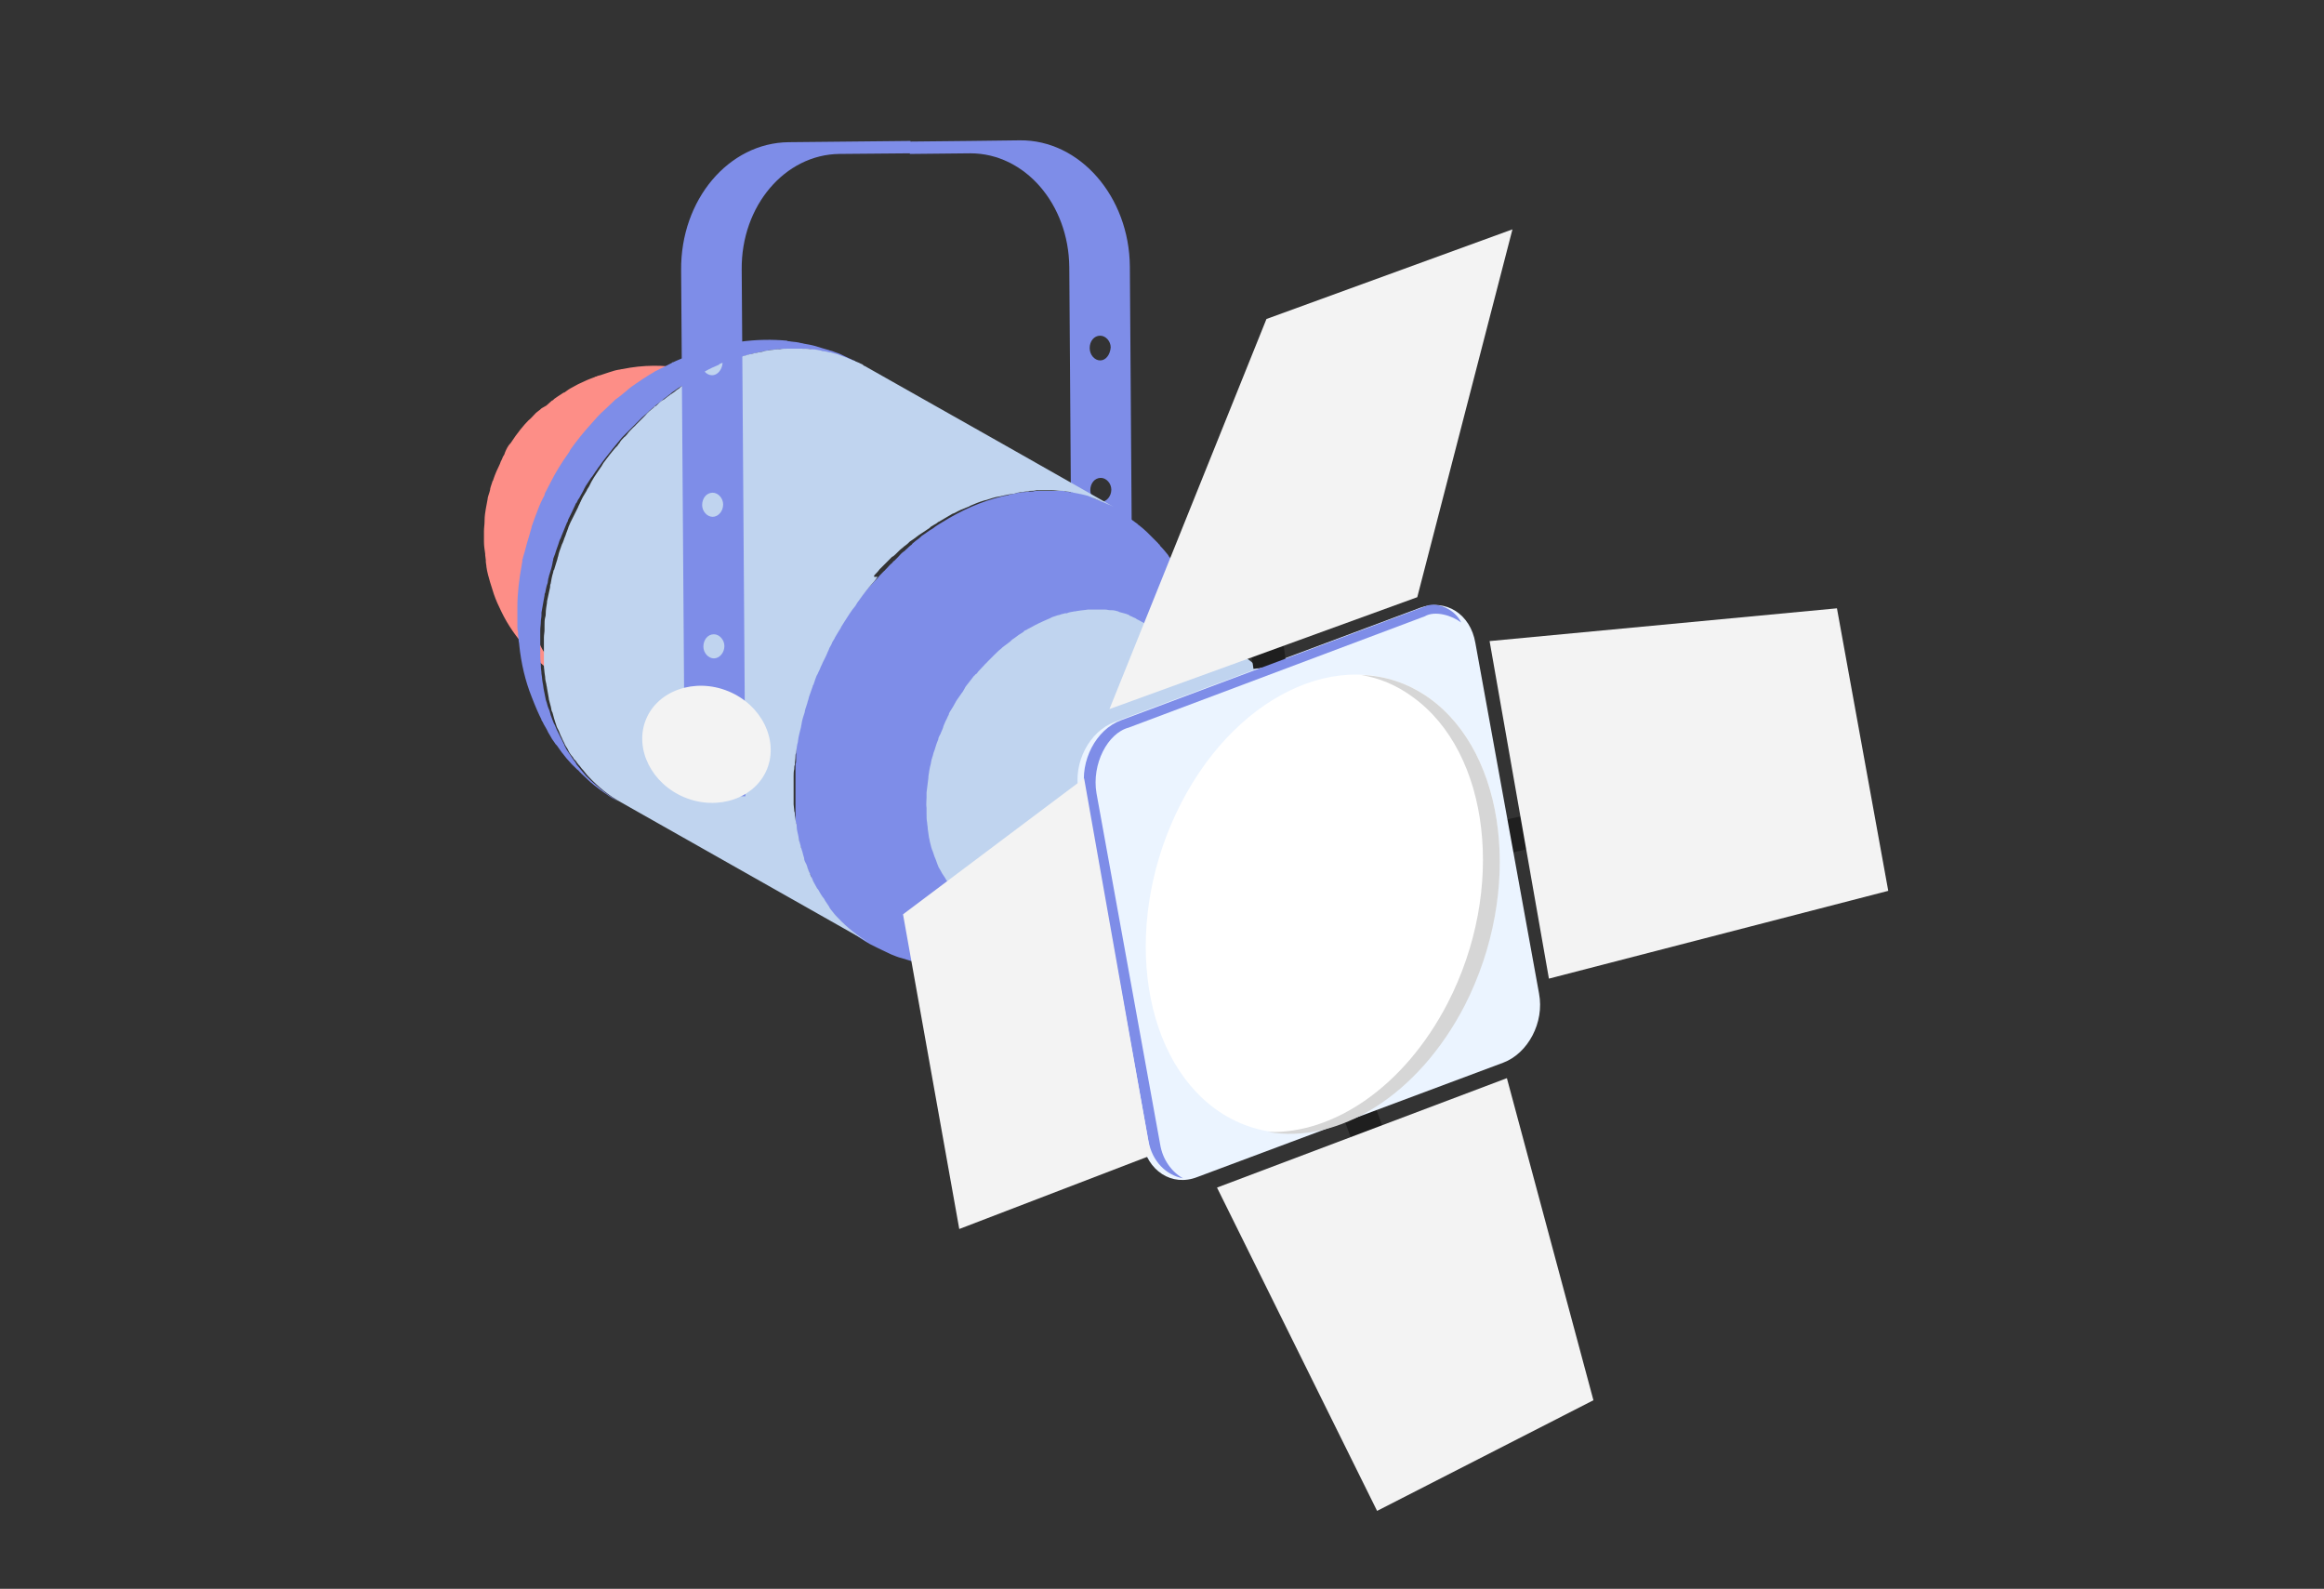 <?xml version="1.0" encoding="utf-8"?>
<!-- Generator: Adobe Illustrator 26.0.1, SVG Export Plug-In . SVG Version: 6.00 Build 0)  -->
<svg version="1.1" id="Layer_1" xmlns="http://www.w3.org/2000/svg" xmlns:xlink="http://www.w3.org/1999/xlink" x="0px" y="0px"
	 viewBox="0 0 376 257" style="enable-background:new 0 0 376 257;" xml:space="preserve">
<rect x="0" y="0" width="376" height="257" fill="#333333" stroke="none"/>
<style type="text/css">
	.st0{fill:#1F1F1F;}
	.st1{fill:#FD8E87;}
	.st2{fill:#7E8DE8;}
	.st3{fill:#C0D4EF;}
	.st4{fill:#EBF4FF;}
	.st5{fill:#FFFFFF;}
	.st6{fill:#D6D6D6;}
	.st7{fill:#F3F3F3;}
</style>
<g>
	<polygon class="st0" points="225.1,186 220,187.9 217.1,180.1 222.2,178.2 	"/>
	<polygon class="st0" points="243,138.3 241.8,133 249.8,131.2 251.1,136.4 	"/>
	<path class="st1" d="M97,69.4c0,0,0.1-0.1,0.1-0.1c0.5-0.4,0.9-0.9,1.4-1.3c0.4-0.3,0.8-0.6,1.2-0.9c0.2-0.2,0.4-0.3,0.6-0.5
		c0.5-0.4,1.1-0.7,1.6-1.1c0.1-0.1,0.2-0.1,0.3-0.2c0.1-0.1,0.3-0.1,0.4-0.2c0.4-0.3,0.9-0.5,1.3-0.8c0.2-0.1,0.4-0.2,0.6-0.3
		c0.4-0.2,0.7-0.4,1.1-0.5c0.2-0.1,0.5-0.2,0.7-0.3c0.3-0.1,0.7-0.2,1-0.4c0.3-0.1,0.5-0.2,0.8-0.2c0.4-0.1,0.7-0.2,1.1-0.3
		c0.1,0,0.2-0.1,0.3-0.1c0.5-0.1,1-0.2,1.5-0.3c0.1,0,0.2,0,0.3,0c0.5-0.1,1.1-0.1,1.6-0.1c0.1,0,0.1,0,0.2,0c0.5,0,0.9,0,1.4,0
		c0.2,0,0.3,0,0.5,0c0.4,0,0.9,0.1,1.3,0.1c0.1,0,0.1,0,0.2,0c0.5,0.1,1,0.2,1.5,0.3c0.1,0,0.2,0.1,0.3,0.1c0.4,0.1,0.9,0.3,1.3,0.5
		c0.3,0.1,0.6,0.3,0.9,0.4c0.3,0.1,0.5,0.2,0.7,0.4l0,0l0,0l0,0c-0.6-0.4-1.2-0.7-1.8-1c-0.1,0-0.1-0.1-0.2-0.1c0,0,0,0,0,0l0,0
		c0,0-0.1,0-0.1,0l-0.9-0.5l-2-0.9c-0.4-0.2-1-0.4-1.4-0.5c-0.2-0.1-0.3-0.1-0.5-0.2l0,0l0,0c-0.5-0.2-1-0.3-1.5-0.4
		c-0.2,0-0.4-0.1-0.6-0.1c-0.5-0.1-1-0.2-1.4-0.3l0,0l0,0c-3.4-0.6-6.7-0.6-10.1,0.1l0,0l0,0c-0.2,0-0.4,0.1-0.6,0.1
		c-0.6,0.1-1.2,0.3-1.8,0.5l0,0l0,0c-0.3,0.1-0.6,0.2-0.9,0.3c0,0,0,0,0,0c0,0,0,0,0,0c-0.2,0.1-0.4,0.1-0.7,0.2
		c-0.1,0-0.1,0.1-0.2,0.1c0,0-0.1,0-0.1,0c-0.1,0-0.1,0.1-0.2,0.1c-0.5,0.2-1.1,0.4-1.7,0.7l0,0l0,0c-0.7,0.3-1.3,0.6-1.8,0.9
		c-0.6,0.3-1,0.6-1.4,0.9c0,0-0.1,0-0.1,0l0,0c-0.8,0.5-1.2,0.8-1.5,1c0,0,0,0-0.1,0.1c-0.1,0.1-0.2,0.2-0.3,0.2
		c-0.3,0.3-0.6,0.5-0.9,0.8L87.7,66c-0.2,0.1-0.3,0.3-0.5,0.4l-0.5,0.4c-0.4,0.4-0.8,0.9-1.2,1.2c-0.7,0.7-1.8,2-2.9,3.7l-0.1,0.1
		c-0.3,0.3-0.6,0.9-0.8,1.4l-0.1,0.3c-0.2,0.3-0.3,0.5-0.4,0.8L81,74.7c0,0.1-0.1,0.2-0.1,0.3c-0.4,0.8-0.8,1.7-1.1,2.6l0,0
		c0,0.1,0,0.1-0.1,0.2c-0.1,0.4-0.3,0.8-0.4,1.3c0,0,0,0,0,0.1l0,0c-0.1,0.5-0.3,0.9-0.4,1.4l0,0.1l0,0c0,0,0,0,0,0c0,0,0,0,0,0
		c-0.1,0.5-0.2,1.1-0.3,1.6c-0.1,0.5-0.2,1.3-0.2,1.9c0,0,0,0.1,0,0.1c0,0.5-0.1,1.1-0.1,1.6l0,0.5c0,0.1,0,0.2,0,0.3l0,0.9
		c0,0.7,0.1,1.3,0.2,2c0,0.1,0,0.1,0,0.2l0.1,0.8c0,0.1,0,0.2,0,0.3l0,0c0,0.2,0.1,0.5,0.1,0.8c0.1,0.8,0.4,1.8,0.6,2.5
		c0.2,0.6,0.4,1.3,0.6,1.9c0.3,0.9,0.8,2,1.2,2.8c1.1,2.3,2.5,4.2,3.9,5.8c0.2,0.2,0.3,0.4,0.4,0.5c0,0,0,0.1,0.1,0.1l0,0
		c0.1,0.1,0.2,0.2,0.3,0.3c0.2,0.2,0.4,0.4,0.6,0.6c0.7,0.7,1.4,1.4,2.1,1.9c0.3,0.2,0.7,0.5,1,0.8c0.2,0.2,0.5,0.3,0.7,0.5
		c0.3,0.2,0.6,0.4,0.9,0.6l0,0c0.2,0.1,0.5,0.3,0.7,0.4c0.1,0.1,0.2,0.1,0.3,0.2c0,0,0,0,0,0c0,0,0,0,0,0c0.4,0.2,0.8,0.5,1.2,0.7
		c0.1,0,0.1,0.1,0.2,0.1l0.5,0.3c-1.3-0.7-2.5-1.7-3.5-2.8c-0.5-0.5-0.9-1-1.2-1.5c0-0.1-0.1-0.1-0.2-0.2c-0.4-0.5-0.7-1-1-1.6
		c0-0.1-0.1-0.2-0.2-0.3c-0.3-0.5-0.6-1.1-0.8-1.7c0-0.1-0.1-0.2-0.1-0.3c-0.2-0.6-0.4-1.2-0.6-1.9c0,0,0-0.1,0-0.2
		c-0.2-0.6-0.3-1.3-0.4-2c0,0,0-0.1,0-0.2c-0.1-0.7-0.2-1.4-0.2-2c0-0.1,0-0.2,0-0.3c-0.1-0.7-0.1-1.4-0.1-2.1c0-0.1,0-0.2,0-0.3
		c0-0.7,0.1-1.4,0.1-2.1c0-0.1,0-0.2,0-0.3c0.1-0.7,0.2-1.5,0.3-2.2c0,0,0,0,0,0c0.1-0.7,0.3-1.4,0.5-2.2c0-0.2,0.1-0.4,0.1-0.6
		c0.2-0.7,0.4-1.4,0.6-2.1c0-0.1,0-0.1,0.1-0.2c0.2-0.6,0.4-1.1,0.6-1.7c0.1-0.4,0.3-0.8,0.5-1.2c0.2-0.4,0.4-0.9,0.6-1.3
		c0.2-0.3,0.3-0.7,0.5-1c0.2-0.4,0.5-0.9,0.7-1.3c0.2-0.3,0.3-0.6,0.5-0.9c0.3-0.5,0.6-0.9,0.9-1.4c0.2-0.3,0.3-0.5,0.5-0.8
		c0.5-0.7,1-1.4,1.6-2.1c0.5-0.6,0.9-1.1,1.4-1.6c0.1-0.1,0.2-0.2,0.3-0.3C96.1,70.3,96.5,69.9,97,69.4z M100.1,64.5L100.1,64.5
		c-0.1,0.1-0.3,0.2-0.4,0.3C99.8,64.7,100,64.6,100.1,64.5z M97.9,66.1L97.9,66.1c-0.3,0.2-0.6,0.4-0.9,0.6c0,0,0,0,0,0
		C97.3,66.5,97.6,66.3,97.9,66.1z M96.7,67C96.7,67,96.7,67,96.7,67L96.7,67C96.7,67,96.7,67,96.7,67L96.7,67z M87.8,78.2L87.8,78.2
		L87.8,78.2L87.8,78.2L87.8,78.2z M86.8,80.5L86.8,80.5L86.8,80.5L86.8,80.5L86.8,80.5z M88.2,106.9c0.2,0.2,0.4,0.5,0.6,0.7
		C88.6,107.4,88.4,107.2,88.2,106.9z M90.1,108.9c-0.1-0.1-0.2-0.1-0.2-0.2C89.9,108.7,90,108.8,90.1,108.9z M91.3,109.8
		C91.2,109.8,91.2,109.8,91.3,109.8L91.3,109.8L91.3,109.8z"/>
	<path class="st2" d="M139.4,59c-0.1,0-0.1,0-0.2-0.1c-0.2-0.1-0.4-0.2-0.6-0.3l0,0l-0.5-0.3l-1.9-0.9c-0.2-0.1-0.4-0.2-0.7-0.3
		c-0.4-0.1-0.7-0.3-1.2-0.4c-0.1,0-0.2-0.1-0.3-0.1c-0.7-0.2-1.4-0.4-2-0.6l0,0l0,0c-0.7-0.2-1.3-0.3-1.9-0.4
		c-0.3-0.1-0.6-0.1-0.9-0.2l0,0c-0.5-0.1-1-0.1-1.5-0.2c-0.1,0-0.3,0-0.4-0.1c-2.3-0.2-4.9-0.2-7.7,0.2c-0.1,0-0.2,0-0.2,0
		c-0.4,0-0.8,0.1-1.1,0.2c-0.6,0.1-1.2,0.2-1.9,0.4c-0.4,0.1-1.1,0.3-2.1,0.6c-0.1,0-0.1,0-0.2,0l-0.2,0.1c-0.2,0.1-0.5,0.1-0.7,0.2
		c0,0,0.1,0,0.1,0c-0.1,0-0.2,0.1-0.3,0.1c-0.2,0-0.4,0.1-0.6,0.2c-0.2,0.1-0.3,0.1-0.5,0.2c0,0-0.1,0.1-0.2,0.1
		c-0.2,0.1-0.5,0.2-0.7,0.3c-0.7,0.3-1.5,0.6-2.1,0.9c0,0-0.1,0-0.1,0l-0.1,0.1c-0.8,0.4-1.5,0.8-2,1l0,0l0,0
		c-0.3,0.2-0.6,0.3-0.6,0.3c-0.7,0.4-1.5,0.9-2.1,1.3c-0.7,0.5-1.7,1.1-2.4,1.7c0,0-0.1,0.1-0.1,0.1c-0.6,0.5-1.3,1.1-1.9,1.5
		l-1.9,1.8c-0.7,0.6-1.4,1.4-2,2.1c-1.2,1.3-2.4,2.8-3.4,4.2c0,0.1-0.1,0.1-0.1,0.2l-0.1,0.2c-1.3,1.8-2.3,3.5-2.8,4.5
		c-0.5,0.9-0.8,1.6-1.1,2.1l-0.1,0.3c0,0,0,0.1,0,0.1c-0.5,0.9-0.8,1.6-1.1,2.4c-0.3,0.8-0.7,1.8-1,2.7c0,0,0,0.1,0,0.1
		c-0.2,0.8-0.5,1.7-0.7,2.4l-0.3,1.1c-0.1,0.5-0.3,1-0.4,1.4c0,0.1,0,0.2-0.1,0.3c0,0,0,0,0,0.1c0,0.1,0,0.1,0,0.2
		c0,0.2-0.1,0.4-0.1,0.6c-0.4,2.2-0.7,4.5-0.7,6.8c0,0.1,0,0.2,0,0.4c0,0,0,0.1,0,0.1l0,0.1c0,0.2,0,0.3,0,0.5c0,0.5,0,0.9,0,1.2
		c0,0,0,0.1,0,0.1c0,0.1,0,0.3,0,0.4l0,0.1c0,0,0,0.1,0,0.2c0,0.3,0,0.6,0.1,0.8c0,0.4,0,0.8,0.1,1.2c0,0.1,0,0.1,0,0.2
		c0,0.3,0.1,0.5,0.1,0.8c0.3,3,1,5.9,2,8.4c0.7,1.8,1.1,2.7,1.6,3.7c0,0,0,0.1,0,0.1l0.2,0.3c0.2,0.5,0.6,1,0.9,1.7
		c0.1,0.2,0.2,0.3,0.3,0.5c0.2,0.4,0.4,0.7,0.7,1.1c0.1,0.2,0.2,0.3,0.4,0.5c1,1.5,2.1,2.8,3.3,3.9c0.2,0.1,0.3,0.3,0.5,0.5l0,0l0,0
		c0,0,0.1,0,0.1,0.1c0.4,0.4,0.9,0.8,1.5,1.4c0.8,0.7,1.9,1.5,2.8,2.1c0.5,0.4,1.3,0.8,1.8,1.1c-0.6-0.4-1.2-0.8-1.8-1.2
		c-1.2-0.9-2.4-1.9-3.5-3c-0.5-0.6-1-1.2-1.5-1.8c0,0-0.1-0.1-0.1-0.2c-0.1-0.1-0.1-0.2-0.2-0.3c-0.1-0.1-0.1-0.2-0.2-0.2
		c0-0.1-0.1-0.2-0.1-0.2c-0.3-0.4-0.5-0.8-0.8-1.2c-0.1-0.1-0.1-0.2-0.2-0.3c-0.1-0.1-0.2-0.3-0.2-0.4c-0.1-0.1-0.2-0.3-0.2-0.4
		c-0.2-0.4-0.4-0.8-0.6-1.2c-0.1-0.2-0.2-0.4-0.3-0.6c-0.1-0.2-0.2-0.4-0.3-0.6c-0.2-0.4-0.3-0.8-0.5-1.1c-0.1-0.2-0.1-0.3-0.2-0.5
		c-0.1-0.3-0.2-0.5-0.3-0.8c-0.1-0.4-0.2-0.8-0.4-1.2c0-0.1-0.1-0.2-0.1-0.3c-0.1-0.4-0.2-0.7-0.3-1c-0.1-0.5-0.2-1-0.3-1.5
		c-0.1-0.4-0.1-0.8-0.2-1.2c-0.1-0.5-0.1-1-0.2-1.5c0-0.4-0.1-0.8-0.1-1.2c0,0,0-0.1,0-0.1c0-0.5-0.1-1-0.1-1.5c0-0.4,0-0.7,0-1
		c0-0.1,0-0.2,0-0.4c0-0.5,0-1,0-1.4c0-0.3,0-0.6,0-0.9c0-0.2,0-0.3,0-0.5c0-0.5,0.1-1,0.1-1.5c0-0.3,0.1-0.6,0.1-1
		c0-0.1,0-0.2,0-0.4c0.1-0.6,0.2-1.1,0.3-1.7c0.1-0.4,0.1-0.7,0.2-1.1c0-0.1,0-0.3,0.1-0.4c0.1-0.5,0.2-1.1,0.4-1.6
		c0-0.2,0.1-0.5,0.1-0.7c0.1-0.2,0.1-0.5,0.2-0.7c0.2-0.6,0.4-1.3,0.5-1.9c0-0.2,0.1-0.3,0.1-0.5c0,0,0-0.1,0-0.1
		c0.1-0.3,0.2-0.5,0.3-0.8c0.2-0.7,0.5-1.4,0.7-2.1c0,0,0,0,0,0c0.1-0.2,0.1-0.3,0.2-0.4c0-0.1,0.1-0.2,0.1-0.3
		c0.3-0.7,0.6-1.5,0.9-2.2c0.1-0.2,0.2-0.3,0.2-0.5c0.4-0.8,0.8-1.6,1.2-2.5c0-0.1,0.1-0.2,0.2-0.3c0.1-0.2,0.2-0.5,0.4-0.7
		c0-0.1,0.1-0.1,0.1-0.2c0.2-0.3,0.3-0.6,0.5-0.9c0.1-0.2,0.2-0.4,0.3-0.6c0.1-0.1,0.1-0.2,0.1-0.2c0.2-0.3,0.4-0.6,0.6-0.9
		c0.2-0.3,0.3-0.5,0.5-0.7c0.2-0.3,0.4-0.6,0.6-0.9c0.2-0.2,0.3-0.5,0.5-0.7c0.7-1,1.5-2,2.3-3c0.5-0.6,0.9-1.1,1.4-1.7
		c0.1-0.1,0.2-0.2,0.3-0.3c0.1-0.1,0.2-0.2,0.3-0.3c0,0,0,0,0.1-0.1c0.3-0.3,0.6-0.6,0.9-0.9c0.1-0.1,0.1-0.1,0.2-0.2
		c0.2-0.2,0.4-0.4,0.6-0.6c0.3-0.3,0.6-0.6,0.9-0.9c0.2-0.2,0.5-0.4,0.7-0.6c0.3-0.3,0.6-0.6,1-0.9c0.3-0.3,0.7-0.6,1.1-0.9
		c0.2-0.1,0.3-0.2,0.5-0.4c0.3-0.3,0.7-0.5,1-0.8c0.2-0.1,0.3-0.2,0.5-0.4c0.3-0.2,0.7-0.5,1-0.7c0.2-0.1,0.3-0.2,0.5-0.3
		c0.5-0.3,1-0.6,1.5-1c3.4-2,6.8-3.5,10.2-4.3c0.2,0,0.3-0.1,0.5-0.1c0.3-0.1,0.5-0.1,0.8-0.2c0.2,0,0.3-0.1,0.5-0.1
		c0.3-0.1,0.7-0.1,1-0.2c0.1,0,0.2,0,0.3,0c0.4-0.1,0.8-0.1,1.3-0.1c0.1,0,0.3,0,0.4,0c0.3,0,0.6,0,0.9-0.1l0,0c0.5,0,0.9,0,1.4,0
		c0.1,0,0.2,0,0.4,0c0,0,0.1,0,0.1,0c0.4,0,0.7,0,1.1,0.1c0,0,0,0,0,0c0.2,0,0.3,0,0.4,0c0.2,0,0.5,0.1,0.7,0.1
		c0.5,0.1,1,0.2,1.6,0.3c0.1,0,0.3,0,0.4,0.1c0,0,0,0,0,0c0.6,0.1,1.2,0.3,1.8,0.5c0,0,0.1,0,0.1,0c0.1,0,0.2,0.1,0.3,0.1
		c0.5,0.2,1,0.3,1.5,0.6c0.1,0,0.3,0.1,0.4,0.2c0.1,0.1,0.3,0.2,0.5,0.2c0.5,0.2,0.9,0.4,1.4,0.7C139.6,59.1,139.5,59,139.4,59z
		 M113.2,56.9C113.2,57,113.2,57,113.2,56.9L113.2,56.9L113.2,56.9z"/>
	<path class="st2" d="M196.5,112.3l0-0.9c0,0.2,0,0.4,0,0.6l0-0.1c0-0.5,0-0.9,0-1.3c0-0.8-0.1-1.9-0.2-2.8c0-0.1,0-0.2,0-0.3l0-0.1
		c0,0,0-0.1,0-0.1c0-0.1,0-0.4-0.1-0.7c-0.5-4.4-2-9.7-5.6-14.8c0,0-0.1-0.1-0.2-0.2c-0.1-0.1-0.1-0.2-0.2-0.2
		c-0.2-0.3-0.6-0.8-1-1.3c0,0-0.1-0.1-0.1-0.1l-0.1-0.2c-0.4-0.5-0.8-1-1.3-1.5l-0.1-0.2c-0.1-0.1-0.2-0.1-0.2-0.2
		c-0.2-0.2-0.4-0.4-0.6-0.6c-0.1-0.1-0.2-0.2-0.3-0.3c-0.2-0.2-0.4-0.4-0.5-0.5c0,0-0.1-0.1-0.1-0.1c-0.1-0.1-0.2-0.2-0.3-0.3
		c-0.4-0.4-0.9-0.8-1.4-1.2c0,0-0.1,0-0.1-0.1c-1.2-0.9-2.4-1.7-3.6-2.5c0.2,0.1,0.5,0.3,0.7,0.4L180,82l0,0
		c-0.1-0.1-0.2-0.1-0.3-0.2c0,0,0.1,0.1,0.1,0.1c-0.3-0.2-0.6-0.3-0.9-0.5c0,0-0.1,0-0.1-0.1c0,0-0.1,0-0.1-0.1c0,0,0,0,0,0
		c-0.1,0-0.2-0.1-0.3-0.1c-0.1,0-0.2-0.1-0.3-0.1c0,0-0.1,0-0.1,0c-0.1,0-0.1,0-0.2-0.1c-0.1,0-0.2-0.1-0.3-0.1
		c-0.1,0-0.1-0.1-0.2-0.1l0,0c0,0,0,0,0,0c0,0-0.1,0-0.1,0c-0.1,0-0.1-0.1-0.2-0.1c-0.1,0-0.2-0.1-0.3-0.1c-0.1-0.1-0.3-0.1-0.4-0.1
		c-0.1,0-0.2-0.1-0.3-0.1c0,0-0.1,0-0.1,0c-0.1,0-0.1,0-0.2-0.1c0,0-0.1,0-0.2-0.1c-0.2,0-0.3-0.1-0.5-0.1c-0.1,0-0.3-0.1-0.4-0.1
		c0,0,0,0,0,0l0,0c-0.1,0-0.2,0-0.3-0.1c-0.1,0-0.2,0-0.2-0.1c-0.1,0-0.1,0-0.2,0l0,0c-0.1,0-0.1,0-0.2,0c-0.2,0-0.3-0.1-0.5-0.1
		c-0.2,0-0.3,0-0.5-0.1c-0.1,0-0.2,0-0.2,0c-0.2,0-0.3-0.1-0.5-0.1c-0.1,0-0.2,0-0.3,0c0,0,0,0,0,0l0,0c0,0-0.1,0-0.1,0
		c-0.1,0-0.3,0-0.4,0c-0.1,0-0.2,0-0.3,0c-0.2,0-0.3,0-0.5,0c-0.2,0-0.5,0-0.7,0c-0.1,0-0.2,0-0.3,0c-0.1,0-0.2,0-0.2,0
		c-0.3,0-0.5,0-0.8,0c-0.1,0-0.3,0-0.4,0c0,0,0,0,0,0l0,0c-0.3,0-0.6,0-0.9,0.1c-0.1,0-0.2,0-0.3,0c-0.4,0-0.8,0.1-1.3,0.1
		c0,0-0.1,0-0.1,0c-0.4,0.1-0.8,0.1-1.1,0.2c-0.2,0-0.3,0.1-0.4,0.1c-0.3,0-0.6,0.1-0.8,0.2c-0.2,0-0.3,0.1-0.5,0.1
		c-0.2,0-0.4,0.1-0.6,0.1c0,0,0,0,0.1,0c-3.3,0.8-6.5,2.2-9.7,4.2l0,0l0,0c-0.5,0.3-1,0.6-1.5,1c-0.2,0.1-0.3,0.2-0.5,0.3
		c-0.3,0.2-0.7,0.5-1,0.7c-0.2,0.1-0.3,0.2-0.5,0.4c-0.3,0.3-0.7,0.5-1,0.8c-0.1,0.1-0.3,0.2-0.4,0.4c-0.3,0.2-0.6,0.5-0.8,0.7
		c0,0,0,0,0,0c-0.1,0.1-0.2,0.1-0.2,0.2c-0.1,0.1-0.3,0.2-0.4,0.3c0,0,0,0,0,0c-0.3,0.2-0.5,0.5-0.8,0.8c-0.1,0.1-0.2,0.2-0.3,0.3
		c-0.1,0.1-0.2,0.2-0.3,0.3c-0.2,0.1-0.3,0.3-0.4,0.4c-0.3,0.2-0.5,0.5-0.8,0.8c-0.1,0.1-0.2,0.2-0.3,0.3c0,0,0,0,0,0l0,0
		c0,0,0,0.1-0.1,0.1c-0.1,0.1-0.2,0.2-0.3,0.3c-0.3,0.3-0.6,0.6-0.8,0.9c-0.1,0.1-0.2,0.2-0.3,0.3c0,0,0,0-0.1,0.1
		c-0.1,0.1-0.1,0.1-0.2,0.2c-0.4,0.4-0.7,0.8-1.1,1.2c0,0,0,0,0,0c-0.1,0.1-0.2,0.2-0.3,0.3c-0.7,0.9-1.4,1.8-2.1,2.8c0,0,0,0,0,0
		c-0.1,0.1-0.2,0.2-0.2,0.3c-0.2,0.2-0.3,0.5-0.5,0.7c-0.2,0.3-0.4,0.6-0.6,0.9c-0.2,0.2-0.3,0.5-0.5,0.7c-0.1,0.1-0.1,0.2-0.2,0.3
		l0,0c0,0,0,0-0.1,0.1c-0.1,0.2-0.2,0.3-0.3,0.5c-0.1,0.2-0.3,0.4-0.4,0.6c-0.1,0.2-0.2,0.3-0.3,0.4c-0.1,0.2-0.2,0.4-0.3,0.6
		c-0.1,0.2-0.2,0.4-0.3,0.6c0,0.1-0.1,0.1-0.1,0.2l0,0c0,0,0,0,0,0c0,0.1-0.1,0.1-0.1,0.2c-0.1,0.2-0.3,0.5-0.4,0.7
		c-0.1,0.2-0.2,0.4-0.3,0.5c-0.1,0.1-0.1,0.3-0.2,0.4c-0.1,0.2-0.2,0.5-0.4,0.8c0,0.1-0.1,0.1-0.1,0.2c0,0.1-0.1,0.2-0.1,0.2
		c0,0,0,0.1-0.1,0.1c0,0,0,0.1,0,0.1l0,0c0,0,0,0.1,0,0.1c0,0,0,0.1,0,0.1c-0.1,0.2-0.2,0.5-0.3,0.8c-0.1,0.2-0.2,0.4-0.3,0.6
		c0,0.1-0.1,0.2-0.1,0.3c-0.1,0.2-0.2,0.4-0.3,0.6c0,0.1,0,0.2-0.1,0.2c0,0,0,0.1-0.1,0.2c-0.1,0.1-0.1,0.3-0.1,0.4
		c0,0.1-0.1,0.2-0.1,0.2l0,0c0,0,0,0.1,0,0.1c0,0,0,0,0,0c-0.1,0.2-0.1,0.4-0.2,0.6c-0.1,0.2-0.2,0.5-0.2,0.7
		c-0.1,0.1-0.1,0.3-0.1,0.4c0,0.1-0.1,0.2-0.1,0.3c0,0,0,0.1,0,0.1c0,0,0,0.1,0,0.1c0,0.1-0.1,0.2-0.1,0.2c0,0.2-0.1,0.4-0.2,0.5
		c0,0.2-0.1,0.3-0.1,0.5c0,0.1-0.1,0.2-0.1,0.4c0,0,0,0,0,0c0,0,0,0.1,0,0.2c-0.1,0.2-0.1,0.4-0.2,0.6c0,0.1,0,0.2-0.1,0.3
		c0,0,0,0.1,0,0.2c0,0,0,0,0,0.1c0,0,0,0.1,0,0.2c0,0.1-0.1,0.2-0.1,0.3c0,0.2-0.1,0.3-0.1,0.5c0,0.1-0.1,0.3-0.1,0.4l0,0
		c0,0,0,0,0,0c0,0.2-0.1,0.3-0.1,0.5c0,0.1,0,0.2-0.1,0.2c0,0.1,0,0.2,0,0.3c0,0,0,0,0,0c0,0.1,0,0.1,0,0.2c0,0,0,0.1,0,0.2
		c0,0.1,0,0.2-0.1,0.3c0,0.1-0.1,0.3-0.1,0.4c0,0.1,0,0.1,0,0.2c0,0,0,0,0,0.1l0,0c0,0,0,0.1,0,0.1c-0.1,0.3-0.1,0.6-0.1,0.9
		c0,0,0,0,0,0.1c0,0.1,0,0.2,0,0.3c0,0,0,0.1,0,0.1c0,0.1,0,0.1,0,0.2c0,0,0,0.1,0,0.1c0,0.1,0,0.1,0,0.2c0,0,0,0.1,0,0.1
		c0,0,0,0.1,0,0.1c0,0.1,0,0.2,0,0.3c0,0.1,0,0.2,0,0.4c0,0.2,0,0.4-0.1,0.6c0,0,0,0.1,0,0.1c0,0.1,0,0.2,0,0.3c0,0.1,0,0.1,0,0.2
		c0,0.1,0,0.1,0,0.2l0,0c0,0,0,0.1,0,0.1c0,0.1,0,0.2,0,0.3c0,0.1,0,0.2,0,0.3c0,0,0,0.1,0,0.1c0,0,0,0.1,0,0.1c0,0,0,0.1,0,0.1
		c0,0.2,0,0.3,0,0.5c0,0.2,0,0.4,0,0.5c0,0,0,0.1,0,0.1c0,0.1,0,0.1,0,0.2c0,0,0,0.1,0,0.1c0,0,0,0,0,0c0,0.1,0,0.2,0,0.3
		c0,0,0,0.1,0,0.1c0,0,0,0,0,0c0,0.2,0,0.3,0,0.5c0,0.1,0,0.1,0,0.2c0,0.1,0,0.2,0,0.3c0,0.1,0,0.1,0,0.2c0,0.1,0,0.2,0,0.3
		c0,0.1,0,0.2,0,0.3c0,0,0,0,0,0.1c0,0.1,0,0.2,0,0.2c0,0,0,0,0,0c0,0.2,0,0.4,0,0.5c0,0,0,0,0,0c0,0,0,0.1,0,0.1l0,0
		c0,0,0,0.1,0,0.1c0,0.1,0,0.2,0,0.3c0,0.2,0,0.4,0,0.6c0,0,0,0,0,0.1c0,0,0,0.1,0,0.2c0,0,0,0.1,0,0.1c0,0.1,0,0.1,0,0.2
		c0,0,0,0.1,0,0.1c0,0.1,0,0.2,0,0.3c0,0.1,0,0.2,0,0.3c0,0.1,0,0.2,0,0.3c0,0,0,0.1,0,0.2c0,0.2,0,0.3,0.1,0.5c0,0.1,0,0.2,0,0.3
		c0,0.1,0,0.1,0,0.2c0,0,0,0,0,0.1c0,0.1,0,0.2,0,0.3c0,0,0,0,0,0l0,0c0,0,0,0.1,0,0.2c0,0.2,0,0.3,0.1,0.5c0,0.1,0,0.3,0.1,0.4
		c0,0.1,0,0.2,0.1,0.2c0,0,0,0,0,0c0,0.1,0,0.2,0.1,0.3c0,0,0,0.1,0,0.1c0,0,0,0,0,0c0,0.1,0.1,0.3,0.1,0.4l0,0c0,0.1,0,0.1,0,0.2
		c0,0.1,0,0.2,0.1,0.3c0,0.1,0,0.2,0.1,0.2c0,0.1,0.1,0.3,0.1,0.4c0,0,0,0.1,0,0.1c0,0.1,0,0.1,0,0.2l0,0c0,0,0,0.1,0,0.1
		c0,0.2,0.1,0.3,0.2,0.5c0,0.1,0,0.2,0.1,0.3c0,0,0,0,0,0.1c0,0,0,0.1,0,0.2c0,0.1,0.1,0.2,0.1,0.3c0,0.1,0,0.2,0.1,0.2c0,0,0,0,0,0
		c0,0.1,0.1,0.1,0.1,0.2c0,0.1,0.1,0.2,0.1,0.2c0,0.1,0,0.2,0.1,0.3c0,0,0,0,0,0c0,0.1,0,0.1,0.1,0.2c0,0.1,0.1,0.3,0.2,0.4
		c0,0,0,0.1,0,0.1c0,0.1,0,0.1,0.1,0.1c0,0.1,0,0.1,0,0.1c0,0.1,0.1,0.1,0.1,0.2c0,0.1,0.1,0.3,0.2,0.4c0,0.1,0.1,0.1,0.1,0.2
		c0,0,0,0.1,0,0.1c0,0,0,0,0,0.1c0,0.1,0,0.1,0.1,0.2c0,0.1,0.1,0.2,0.1,0.3c0,0,0,0.1,0.1,0.1c0,0,0,0.1,0,0.1c0,0,0,0.1,0,0.1
		c0,0.1,0,0.1,0.1,0.2c0,0.1,0.1,0.2,0.1,0.2c0.1,0.1,0.1,0.2,0.2,0.4c0,0,0,0.1,0.1,0.1c0,0.1,0.1,0.1,0.1,0.2
		c0.1,0.1,0.1,0.2,0.2,0.3c0,0,0,0.1,0.1,0.1c0,0,0,0,0,0.1c0,0,0.1,0.1,0.1,0.1c0,0.1,0.1,0.1,0.1,0.2c0,0.1,0.1,0.1,0.1,0.2
		c0,0,0,0,0,0c0,0,0,0.1,0,0.1c0,0.1,0.1,0.1,0.1,0.1c0,0.1,0.1,0.1,0.1,0.2c0,0.1,0.1,0.1,0.1,0.2c0,0,0,0.1,0.1,0.1
		c0.1,0.1,0.2,0.2,0.2,0.4c0,0.1,0.1,0.2,0.2,0.2c0,0,0.1,0.1,0.1,0.1c0,0.1,0.1,0.1,0.1,0.2c0,0,0.1,0.1,0.1,0.1
		c0,0,0.1,0.1,0.1,0.1c0,0,0.1,0.1,0.1,0.2c0.1,0.1,0.1,0.1,0.2,0.2c0,0.1,0.1,0.1,0.1,0.2c0,0,0.1,0.1,0.1,0.1c0,0,0,0,0.1,0.1
		c0.3,0.4,0.6,0.7,0.9,1.1c1.6,1.7,3.4,3.1,5.3,4.2l1.4,0.7l2.1,1c0.5,0.2,1.2,0.5,1.7,0.6c0.6,0.2,1.4,0.4,2.2,0.7c0,0,0,0,0,0l0,0
		c0.6,0.2,1.3,0.3,2,0.4l0.2,0.1c0.1,0,0.2,0,0.2,0c0.3,0,0.7,0.1,1,0.2c4.7,0.7,8.8,0.2,12-0.5c0.1,0,0.2,0,0.2,0
		c0.7-0.2,1.7-0.4,2.4-0.6c0.9-0.3,2.1-0.7,3-1.1c0.2-0.1,0.3-0.1,0.5-0.2c0.6-0.3,1.3-0.5,1.8-0.8l1-0.5c0.3-0.2,0.6-0.3,0.9-0.5
		l0.3-0.2c0.3-0.2,0.6-0.3,0.9-0.5c0,0,0,0,0.1,0c0.3-0.2,0.7-0.4,1-0.6c0.4-0.3,0.9-0.6,1.3-0.8c0.1-0.1,0.3-0.2,0.4-0.2
		c0.2-0.1,0.3-0.2,0.5-0.4c0.2-0.2,0.4-0.3,0.6-0.4l0.1,0c0,0,0.1,0,0.1-0.1c1.3-1,2.2-1.8,2.2-1.8c0.6-0.6,1.5-1.3,2.1-1.9
		c0,0,0,0,0.1,0c0.6-0.6,1.3-1.3,1.9-1.9c0.5-0.6,1.3-1.5,1.8-2.1c0.5-0.6,1.1-1.3,1.6-2.1c0,0,0.1-0.1,0.1-0.1l0.1-0.1
		c0.5-0.7,1-1.5,1.5-2.2c0.3-0.4,0.5-0.8,0.8-1.3c0.2-0.4,0.4-0.7,0.6-1.1c0-0.1,0.1-0.2,0.1-0.2c0.2-0.4,0.5-0.8,0.7-1.3l-0.4,0.7
		c0.2-0.5,0.4-0.9,0.6-1.2l0.2-0.4c0,0,0-0.1,0-0.1c0.4-0.9,0.6-1.3,1.1-2.4c0.3-0.6,0.4-1.1,0.6-1.5c0,0,0,0,0,0
		c0.2-0.5,0.3-1,0.5-1.5c0.2-0.5,0.3-1,0.5-1.6l0,0l0,0c0.1-0.5,0.3-1,0.4-1.5c0.2-0.6,0.3-1.3,0.5-2c0-0.1,0-0.2,0.1-0.3
		c0-0.1,0.1-0.3,0.1-0.4l0,0l0,0c0.1-0.5,0.2-0.9,0.2-1.4c0,0,0-0.1,0-0.1l0-0.2c0-0.2,0.1-0.5,0.1-0.7c0,0,0-0.1,0-0.1l0,0.1
		c0.1-0.5,0.1-1,0.2-1.6l0-0.1c0,0,0-0.1,0-0.2c0-0.1,0-0.2,0-0.3c0-0.4,0.1-0.8,0.1-1.3l0-0.5l0-0.4c0-0.1,0-0.3,0-0.4L196.5,112.3
		z M183.3,138.7c-0.2,0.2-0.3,0.3-0.5,0.5c0,0-0.1,0.1-0.2,0.1c-0.3,0.3-0.6,0.6-0.9,0.9c-0.2,0.2-0.4,0.3-0.5,0.5
		c-0.1,0.1-0.2,0.1-0.3,0.2c-0.2,0.2-0.5,0.4-0.7,0.6c-0.2,0.2-0.4,0.3-0.6,0.4c-0.1,0.1-0.3,0.2-0.4,0.3c-0.2,0.1-0.4,0.3-0.6,0.4
		c-0.2,0.1-0.3,0.2-0.5,0.4c-0.2,0.1-0.4,0.2-0.5,0.3c-0.2,0.1-0.4,0.2-0.6,0.4c-0.1,0.1-0.3,0.2-0.4,0.2l0,0
		c-0.2,0.1-0.4,0.2-0.7,0.3c-0.3,0.1-0.6,0.3-0.9,0.4c-0.3,0.1-0.5,0.2-0.8,0.3c-0.3,0.1-0.6,0.2-0.8,0.3c0,0,0,0-0.1,0
		c-0.1,0-0.1,0-0.2,0.1c-0.2,0.1-0.4,0.1-0.6,0.2c-0.3,0.1-0.5,0.1-0.8,0.2c-0.1,0-0.3,0-0.4,0.1c-0.2,0-0.3,0-0.5,0.1
		c-0.2,0-0.5,0.1-0.7,0.1c-0.2,0-0.3,0-0.5,0c-0.2,0-0.4,0-0.5,0c-0.2,0-0.4,0-0.6,0c-0.1,0-0.3,0-0.4,0c-0.2,0-0.4,0-0.6,0
		c-0.2,0-0.4,0-0.6-0.1c-0.1,0-0.2,0-0.3,0c-0.2,0-0.5-0.1-0.7-0.1c-0.3,0-0.5-0.1-0.8-0.2c-0.3-0.1-0.5-0.2-0.7-0.2
		c-0.3-0.1-0.5-0.2-0.8-0.3c-0.2-0.1-0.5-0.2-0.7-0.3c-0.3-0.1-0.5-0.2-0.7-0.4c-0.2-0.1-0.4-0.3-0.6-0.4c-0.2-0.2-0.5-0.3-0.7-0.5
		c-0.2-0.2-0.4-0.4-0.6-0.5c-0.3-0.2-0.5-0.5-0.8-0.7c-0.4-0.4-0.7-0.9-1-1.3c0,0-0.1,0-0.1-0.1c0,0,0-0.1-0.1-0.1
		c0,0,0-0.1-0.1-0.1c0,0,0,0,0,0l0-0.1c0,0-0.1-0.1-0.1-0.1l0,0c0,0,0-0.1-0.1-0.1c-0.2-0.3-0.4-0.6-0.5-0.9c0,0,0,0,0-0.1
		c0,0,0-0.1,0-0.1c0-0.1,0-0.1-0.1-0.2c0-0.1-0.1-0.1-0.1-0.2c0,0,0-0.1,0-0.1c0-0.1-0.1-0.1-0.1-0.2c0,0,0,0,0,0
		c-0.1-0.3-0.3-0.6-0.4-0.9c0,0,0-0.1,0-0.1c0-0.1-0.1-0.2-0.1-0.3c0,0,0-0.1-0.1-0.2c0-0.1,0-0.1-0.1-0.2c0,0,0-0.1,0-0.1
		c-0.1-0.3-0.2-0.6-0.3-0.9c0-0.1,0-0.2-0.1-0.3c0-0.1,0-0.2-0.1-0.3c0-0.1,0-0.1,0-0.2c0-0.1-0.1-0.3-0.1-0.4c0-0.1,0-0.2-0.1-0.3
		c0-0.2-0.1-0.3-0.1-0.5c0-0.1,0-0.2,0-0.3c0-0.1,0-0.1,0-0.2c0-0.1,0-0.3,0-0.4c0-0.1,0-0.1,0-0.2c0-0.2,0-0.4,0-0.6
		c0-0.1,0-0.3,0-0.4c0-0.1,0-0.1,0-0.2c0-0.2,0-0.4,0-0.5c0-0.2,0-0.5,0-0.7c0-0.2,0-0.3,0-0.5c0,0,0-0.1,0-0.2c0-0.2,0-0.3,0-0.5
		c0-0.2,0-0.5,0.1-0.7c0-0.2,0.1-0.4,0.1-0.6c0-0.2,0-0.4,0.1-0.6c0-0.2,0.1-0.5,0.1-0.7c0-0.2,0.1-0.4,0.1-0.7
		c0-0.2,0.1-0.4,0.1-0.6c0.1-0.2,0.1-0.4,0.1-0.6c0-0.1,0-0.2,0.1-0.2c0.1-0.2,0.1-0.4,0.2-0.6c0.1-0.2,0.1-0.4,0.2-0.6
		c0-0.2,0.1-0.3,0.1-0.5c0-0.1,0.1-0.3,0.1-0.4c0.1-0.2,0.1-0.4,0.2-0.6c0.1-0.2,0.1-0.4,0.2-0.6c0-0.1,0.1-0.2,0.1-0.3
		c0.1-0.1,0.1-0.3,0.2-0.5c0.1-0.2,0.2-0.4,0.3-0.6c0.1-0.2,0.2-0.5,0.3-0.7c0.1-0.2,0.2-0.3,0.2-0.5c0,0,0-0.1,0-0.1
		c0.1-0.2,0.2-0.5,0.4-0.7c0.1-0.2,0.2-0.4,0.4-0.7c0.1-0.1,0.2-0.3,0.3-0.4c0.2-0.3,0.3-0.6,0.5-0.8c0.2-0.3,0.4-0.7,0.6-1
		c0.2-0.3,0.4-0.6,0.6-0.9c0.3-0.4,0.6-0.8,0.9-1.1c1.2-1.5,2.5-2.8,3.9-4c0.8-0.6,1.5-1.1,2.1-1.6c1.1-0.8,2.3-1.4,3.5-1.9
		c0.1,0,0.2-0.1,0.4-0.1c0.5-0.2,1-0.4,1.5-0.6c0,0,0,0,0.1,0c0.5-0.2,1-0.3,1.5-0.4c0.1,0,0.2,0,0.3-0.1c0.4-0.1,0.9-0.1,1.3-0.2
		c0.2,0,0.5,0,0.7,0c0.3,0,0.6,0,0.9,0c0.2,0,0.4,0,0.7,0c0.3,0,0.6,0.1,0.9,0.1c0.2,0,0.5,0.1,0.7,0.1c0.3,0.1,0.6,0.1,0.9,0.2
		c0.2,0.1,0.4,0.1,0.6,0.2c0.3,0.1,0.6,0.2,0.8,0.3c0.2,0.1,0.4,0.2,0.6,0.3c0.3,0.1,0.5,0.3,0.8,0.4c0.2,0.1,0.3,0.2,0.5,0.3
		c0.1,0,0.1,0.1,0.1,0.1c0.3,0.2,0.5,0.3,0.8,0.5c0.1,0.1,0.2,0.1,0.3,0.2c0.1,0,0.1,0.1,0.2,0.2c0,0,0,0,0,0c0.4,0.3,0.7,0.7,1.1,1
		c0.7,0.8,1.3,1.6,1.8,2.6c0.1,0.1,0.1,0.2,0.2,0.3c0.2,0.4,0.4,0.8,0.6,1.2c0.1,0.2,0.1,0.3,0.2,0.5c0,0.1,0.1,0.2,0.1,0.4
		c0.1,0.3,0.2,0.6,0.3,1c0,0.1,0.1,0.3,0.1,0.4c0,0.2,0.1,0.3,0.1,0.5c0.1,0.3,0.2,0.6,0.2,1c0,0,0,0,0,0.1c0,0,0,0,0,0.1
		c0,0.2,0.1,0.5,0.1,0.7c0,0.3,0.1,0.7,0.1,1l0,0c0,0,0,0,0,0c0,0.3,0,0.5,0,0.8c0,0.3,0,0.7,0,1c0,0.1,0,0.2,0,0.2
		c0,0.2,0,0.4,0,0.7c0,0.2,0,0.5,0,0.7c0,0.3-0.1,0.7-0.1,1.1c0,0.1,0,0.1,0,0.2c0,0.3-0.1,0.6-0.1,0.9c-0.1,0.4-0.1,0.8-0.2,1.2
		c0,0,0,0,0,0c-0.1,0.3-0.1,0.6-0.2,0.9c-0.1,0.4-0.2,0.8-0.3,1.2c-0.1,0.3-0.1,0.5-0.2,0.8c0,0.1,0,0.2-0.1,0.3
		c-0.1,0.3-0.2,0.7-0.4,1.1c-0.1,0.2-0.2,0.4-0.3,0.7c0,0.1-0.1,0.3-0.2,0.4c-0.2,0.4-0.3,0.7-0.5,1c0,0.1-0.1,0.2-0.1,0.4
		c0,0.1-0.1,0.2-0.1,0.3c0,0.1-0.1,0.1-0.1,0.2c0,0.1-0.1,0.2-0.1,0.2c-0.2,0.3-0.4,0.7-0.5,1c-0.1,0.1-0.1,0.2-0.2,0.3
		c0,0.1,0,0.1-0.1,0.2c0,0-0.1,0.1-0.1,0.2c0,0.1-0.1,0.2-0.1,0.2c0,0.1-0.1,0.2-0.1,0.2c-0.2,0.4-0.5,0.8-0.7,1.1
		c0,0.1-0.1,0.1-0.1,0.2c0,0,0,0,0,0c0,0,0,0.1,0,0.1c0,0-0.1,0.1-0.1,0.1c0,0-0.1,0.1-0.1,0.1c-0.1,0.1-0.1,0.1-0.2,0.2
		c0,0,0,0,0,0c-0.4,0.6-0.8,1.2-1.3,1.8C184.2,137.7,183.8,138.2,183.3,138.7z"/>
	<path class="st2" d="M165,22.7l-8.1,0.1l0,0l-9.7,0.1l0,2l9.8-0.1c8.8,0,15.9,8.2,16,18.4l0.6,85.2l9.8-0.1l-0.6-85.2
		C182.7,31.8,174.7,22.6,165,22.7z M178.3,104.1c-0.9,0-1.7-0.9-1.7-1.9c0-1.1,0.7-2,1.7-2c0.9,0,1.7,0.9,1.7,1.9
		C180,103.2,179.2,104.1,178.3,104.1z M178.1,81.2c-0.9,0-1.7-0.9-1.7-1.9c0-1.1,0.7-2,1.7-2c0.9,0,1.7,0.9,1.7,1.9
		C179.8,80.3,179,81.2,178.1,81.2z M178,58.3c-0.9,0-1.7-0.9-1.7-2c0-1.1,0.7-2,1.7-2c0.9,0,1.7,0.9,1.7,1.9
		C179.6,57.4,178.9,58.3,178,58.3z"/>
	<path class="st3" d="M141.5,93c0.3-0.3,0.6-0.6,0.8-0.9c0.2-0.2,0.3-0.3,0.5-0.5c0.5-0.5,1-1,1.5-1.5c0,0,0.1-0.1,0.2-0.1
		c0.5-0.4,0.9-0.9,1.4-1.3c0.2-0.1,0.3-0.3,0.5-0.4c0.3-0.2,0.5-0.4,0.8-0.7c0.2-0.1,0.4-0.3,0.6-0.4c0.3-0.2,0.5-0.4,0.8-0.6
		c0.2-0.1,0.4-0.3,0.6-0.4c0.3-0.2,0.6-0.4,0.9-0.6c0.2-0.1,0.3-0.2,0.5-0.4c0.3-0.2,0.7-0.4,1-0.6c0.1-0.1,0.2-0.2,0.3-0.2
		c0.7-0.4,1.5-0.9,2.2-1.3c0.1,0,0.2-0.1,0.3-0.1c0.7-0.4,1.4-0.7,2.2-1c0.1,0,0.2-0.1,0.4-0.2c0.7-0.3,1.4-0.6,2.1-0.8
		c0.1,0,0.2-0.1,0.4-0.1c0.7-0.2,1.4-0.5,2.2-0.6c0.2,0,0.3-0.1,0.5-0.1c0.3-0.1,0.6-0.1,0.9-0.2c0.2,0,0.4-0.1,0.6-0.1
		c0.3,0,0.6-0.1,0.9-0.2c0.2,0,0.4-0.1,0.6-0.1c0.3,0,0.6-0.1,0.9-0.1c0.2,0,0.3,0,0.5-0.1c0.4,0,0.7,0,1.1-0.1c0.1,0,0.2,0,0.4,0
		c0.6,0,1.1,0,1.7,0c0.1,0,0.3,0,0.4,0c0.5,0,1,0.1,1.5,0.1c0.1,0,0.1,0,0.2,0c0.5,0.1,0.9,0.1,1.4,0.2c0.1,0,0.2,0,0.4,0.1
		c0.4,0.1,0.7,0.1,1,0.2c0.2,0,0.4,0.1,0.5,0.1c0.3,0.1,0.5,0.1,0.8,0.2c0.2,0.1,0.3,0.1,0.5,0.2c0.2,0.1,0.5,0.2,0.7,0.3
		c0.2,0.1,0.3,0.1,0.5,0.2c0.2,0.1,0.4,0.2,0.7,0.3c0.2,0.1,0.3,0.1,0.5,0.2c0.2,0.1,0.4,0.2,0.7,0.3c0.2,0.1,0.4,0.2,0.6,0.3l0,0
		l0,0l0,0c-6.2-3.5-12.5-7.1-18.7-10.6l-21.6-12.2c-0.1,0-0.2-0.1-0.3-0.2c-0.1-0.1-0.2-0.1-0.4-0.2c-0.2-0.1-0.4-0.2-0.7-0.3
		c-0.2-0.1-0.3-0.2-0.5-0.2c-0.2-0.1-0.4-0.2-0.7-0.3c-0.1,0-0.1-0.1-0.2-0.1c-0.1,0-0.2-0.1-0.3-0.1c-0.3-0.1-0.5-0.2-0.8-0.3
		c-0.2-0.1-0.3-0.1-0.5-0.2c-0.3-0.1-0.5-0.1-0.8-0.2c-0.1,0-0.2-0.1-0.3-0.1c-0.1,0-0.1,0-0.2,0c-0.4-0.1-0.7-0.2-1.1-0.2
		c-0.1,0-0.2-0.1-0.3-0.1c-0.5-0.1-0.9-0.2-1.4-0.2c0,0,0,0,0,0c-0.1,0-0.1,0-0.2,0c-0.5-0.1-1-0.1-1.5-0.1c-0.2,0-0.3,0-0.4,0
		c-0.6,0-1.1,0-1.7,0c0,0,0,0,0,0c-0.1,0-0.2,0-0.3,0c-0.3,0-0.7,0-1.1,0.1c-0.2,0-0.3,0-0.5,0c-0.3,0-0.6,0.1-0.9,0.1
		c-0.2,0-0.4,0.1-0.6,0.1c-0.3,0-0.6,0.1-0.9,0.2c-0.2,0-0.4,0.1-0.6,0.1c-0.3,0.1-0.6,0.1-0.9,0.2c-0.1,0-0.2,0.1-0.4,0.1
		c0,0-0.1,0-0.1,0c-0.7,0.2-1.4,0.4-2.2,0.6c-0.1,0-0.2,0.1-0.4,0.1c-0.7,0.2-1.4,0.5-2.1,0.8c-0.1,0-0.2,0.1-0.3,0.2
		c-0.7,0.3-1.4,0.6-2.1,1c-0.1,0.1-0.2,0.1-0.3,0.2c-0.7,0.4-1.5,0.8-2.2,1.3c0,0,0,0,0,0c-0.1,0.1-0.2,0.1-0.3,0.2
		c-0.3,0.2-0.7,0.4-1,0.7c-0.2,0.1-0.3,0.2-0.5,0.4c-0.3,0.2-0.6,0.4-0.8,0.6c-0.2,0.1-0.4,0.3-0.6,0.4c-0.3,0.2-0.5,0.4-0.8,0.6
		c-0.2,0.2-0.4,0.3-0.6,0.4c-0.3,0.2-0.5,0.4-0.8,0.7c-0.1,0.1-0.2,0.2-0.3,0.2c-0.1,0.1-0.2,0.1-0.2,0.2c-0.5,0.4-1,0.8-1.4,1.3
		c0,0-0.1,0.1-0.1,0.1c-0.5,0.5-1,1-1.5,1.5c0,0.1-0.1,0.1-0.2,0.2c-0.1,0.1-0.2,0.2-0.3,0.3c-0.3,0.3-0.6,0.6-0.8,0.9
		c-0.2,0.2-0.3,0.4-0.5,0.5c-0.3,0.3-0.6,0.6-0.8,1c-0.1,0.1-0.2,0.2-0.3,0.4c-0.1,0.1-0.2,0.2-0.3,0.3c-0.7,0.8-1.3,1.6-1.9,2.4
		c-0.1,0.1-0.1,0.2-0.2,0.3c0,0.1-0.1,0.1-0.1,0.2c-0.6,0.9-1.2,1.7-1.7,2.6c0,0.1-0.1,0.1-0.1,0.2c-0.1,0.2-0.2,0.4-0.3,0.6
		c-0.1,0.2-0.3,0.4-0.4,0.7c-0.2,0.3-0.4,0.7-0.6,1c-0.1,0.2-0.2,0.4-0.3,0.6c0,0.1-0.1,0.2-0.1,0.2c-0.1,0.3-0.3,0.6-0.4,0.9
		c-0.1,0.2-0.2,0.4-0.3,0.6c-0.2,0.4-0.4,0.8-0.6,1.2c-0.1,0.2-0.2,0.4-0.3,0.6c0,0,0,0,0,0c-0.1,0.3-0.3,0.6-0.4,1
		c-0.1,0.3-0.2,0.5-0.3,0.8c-0.1,0.4-0.3,0.7-0.4,1.1c-0.1,0.3-0.2,0.5-0.3,0.7c0,0,0,0,0,0c0,0.1-0.1,0.2-0.1,0.3
		c-0.2,0.5-0.4,1.1-0.5,1.6c-0.1,0.2-0.1,0.5-0.2,0.7c-0.1,0.4-0.3,0.9-0.4,1.3c0,0.1,0,0.1-0.1,0.2c0,0.1-0.1,0.2-0.1,0.4
		c-0.2,0.6-0.3,1.2-0.4,1.8c-0.1,0.2-0.1,0.4-0.1,0.6c-0.2,0.8-0.3,1.5-0.5,2.3c0,0,0,0,0,0c0,0.1,0,0.1,0,0.2
		c-0.1,0.6-0.2,1.2-0.2,1.7c0,0.2,0,0.4-0.1,0.7c-0.1,0.4-0.1,0.8-0.1,1.3c0,0.2,0,0.5,0,0.7c0,0.4-0.1,0.8-0.1,1.2
		c0,0.3,0,0.5,0,0.8c0,0.4,0,0.7,0,1.1c0,0.3,0,0.5,0,0.8c0,0.4,0,0.7,0,1.1c0,0.2,0,0.5,0,0.8c0,0.4,0.1,0.8,0.1,1.1
		c0,0.2,0.1,0.5,0.1,0.7c0,0.4,0.1,0.8,0.2,1.2c0,0.2,0.1,0.4,0.1,0.6c0.1,0.6,0.2,1.2,0.3,1.7c0,0,0,0.1,0,0.1
		c0.1,0.5,0.3,1,0.4,1.6c0,0.2,0.1,0.4,0.2,0.6c0.1,0.4,0.2,0.7,0.3,1.1c0.1,0.2,0.1,0.4,0.2,0.6c0.1,0.3,0.2,0.7,0.4,1
		c0.1,0.2,0.2,0.4,0.3,0.7c0.1,0.3,0.3,0.6,0.4,0.9c0.1,0.2,0.2,0.4,0.3,0.6c0.1,0.3,0.3,0.6,0.5,0.9c0.1,0.2,0.2,0.4,0.3,0.6
		c0.2,0.3,0.4,0.6,0.6,0.8c0.1,0.2,0.2,0.4,0.4,0.5c0.2,0.3,0.4,0.6,0.7,0.9c0.1,0.1,0.2,0.3,0.3,0.4c0.4,0.4,0.7,0.9,1.1,1.3
		c1.6,1.7,3.3,3.1,5.3,4.2c13.4,7.6,26.9,15.2,40.3,22.8c-1.9-1.1-3.7-2.5-5.3-4.2c-0.4-0.4-0.7-0.8-1.1-1.3
		c-0.1-0.1-0.2-0.3-0.3-0.5c-0.2-0.3-0.4-0.6-0.6-0.9c-0.1-0.2-0.2-0.4-0.4-0.6c-0.2-0.3-0.4-0.6-0.5-0.8c-0.1-0.2-0.2-0.4-0.4-0.6
		c-0.2-0.3-0.3-0.6-0.5-0.9c-0.1-0.2-0.2-0.4-0.3-0.7c-0.2-0.3-0.3-0.6-0.4-0.9c-0.1-0.2-0.2-0.4-0.3-0.7c-0.1-0.3-0.2-0.7-0.4-1
		c-0.1-0.2-0.2-0.4-0.2-0.7c-0.1-0.3-0.2-0.7-0.3-1.1c-0.1-0.2-0.1-0.4-0.2-0.6c-0.1-0.5-0.3-1-0.4-1.6c0,0,0-0.1,0-0.1
		c-0.1-0.6-0.3-1.1-0.3-1.7c0-0.2,0-0.4-0.1-0.6c-0.1-0.4-0.1-0.8-0.2-1.2c0-0.2,0-0.5-0.1-0.7c0-0.4-0.1-0.8-0.1-1.1
		c0-0.2,0-0.5,0-0.7c0-0.4,0-0.7,0-1.1c0-0.2,0-0.5,0-0.8c0-0.4,0-0.7,0-1.1c0-0.3,0-0.5,0-0.8c0-0.4,0-0.8,0.1-1.2
		c0-0.2,0-0.5,0.1-0.7c0-0.4,0.1-0.9,0.1-1.3c0-0.2,0-0.4,0.1-0.6c0.1-0.6,0.1-1.2,0.3-1.8c0,0,0-0.1,0-0.1c0.1-0.8,0.3-1.5,0.5-2.3
		c0-0.2,0.1-0.4,0.1-0.6c0.1-0.6,0.3-1.2,0.5-1.8c0-0.2,0.1-0.4,0.1-0.5c0.1-0.4,0.3-0.8,0.4-1.3c0.1-0.2,0.1-0.4,0.2-0.7
		c0.2-0.6,0.4-1.1,0.6-1.7c0-0.1,0-0.2,0.1-0.2c0.1-0.3,0.2-0.6,0.3-0.9c0.1-0.3,0.2-0.6,0.4-0.9c0.1-0.3,0.3-0.6,0.4-0.9
		c0.1-0.3,0.3-0.6,0.4-0.9c0.1-0.2,0.2-0.4,0.3-0.6c0.2-0.4,0.4-0.8,0.5-1.1c0.1-0.2,0.2-0.4,0.3-0.7c0.2-0.3,0.4-0.7,0.5-1
		c0.1-0.2,0.3-0.4,0.4-0.7c0.2-0.3,0.4-0.7,0.6-1c0.1-0.2,0.3-0.4,0.4-0.7c0.2-0.3,0.3-0.5,0.5-0.8c0.6-0.9,1.1-1.8,1.8-2.6
		c0.1-0.2,0.2-0.3,0.3-0.5c0.6-0.8,1.2-1.7,1.9-2.5c0.2-0.2,0.4-0.5,0.6-0.7c0.3-0.3,0.5-0.6,0.8-1C141.2,93.4,141.4,93.2,141.5,93z
		"/>
	<path class="st3" d="M218.9,119.7l-34.5-19.3c-0.1,0-0.1-0.1-0.2-0.1c-0.2-0.1-0.4-0.2-0.5-0.3c-0.3-0.1-0.6-0.3-0.9-0.4
		c0,0-0.1,0-0.1-0.1c-0.2-0.1-0.3-0.1-0.5-0.2c-0.4-0.1-0.7-0.2-1.1-0.3c-0.1,0-0.1-0.1-0.2-0.1c-0.3-0.1-0.7-0.2-1.1-0.2
		c-0.1,0-0.1,0-0.2,0c-0.3,0-0.5-0.1-0.8-0.1c-0.2,0-0.3,0-0.5,0c-0.2,0-0.3,0-0.4,0c-0.5,0-0.9,0-1.4,0c0,0-0.1,0-0.2,0l0,0
		c-0.1,0-0.2,0-0.3,0c-0.5,0.1-1,0.1-1.5,0.2c-0.2,0-0.4,0.1-0.7,0.1c-0.4,0.1-0.8,0.1-1.2,0.3c-0.1,0-0.2,0-0.3,0
		c-0.2,0.1-0.5,0.1-0.7,0.2c-0.2,0.1-0.5,0.1-0.7,0.2c-0.3,0.1-0.7,0.2-1,0.4c-0.2,0.1-0.5,0.2-0.7,0.3c-0.4,0.2-0.7,0.3-1.1,0.5
		c-0.2,0.1-0.4,0.2-0.6,0.3c-0.4,0.2-0.9,0.5-1.3,0.7c-0.1,0.1-0.2,0.1-0.4,0.2c0,0,0,0,0,0c-0.1,0-0.1,0.1-0.2,0.2
		c-0.5,0.3-1.1,0.7-1.6,1.1c-0.2,0.1-0.4,0.3-0.6,0.5c-0.4,0.3-0.8,0.6-1.2,0.9c-0.1,0.1-0.1,0.1-0.2,0.2c-0.4,0.3-0.8,0.7-1.2,1.1
		c0,0-0.1,0.1-0.1,0.1c-0.3,0.3-0.6,0.6-1,1c-0.1,0.1-0.1,0.2-0.2,0.2c-0.4,0.4-0.8,0.9-1.3,1.4c-0.1,0.2-0.2,0.3-0.4,0.4
		c-0.1,0.1-0.1,0.2-0.2,0.2c-0.5,0.6-0.9,1.2-1.4,1.8c0,0.1-0.1,0.1-0.1,0.2c-0.2,0.3-0.3,0.6-0.5,0.8c-0.2,0.3-0.5,0.7-0.7,1
		c-0.1,0.1-0.1,0.2-0.2,0.3c-0.2,0.3-0.3,0.6-0.5,0.9c-0.2,0.3-0.3,0.5-0.5,0.8c-0.1,0.2-0.2,0.3-0.2,0.5c-0.2,0.3-0.3,0.7-0.5,1
		c-0.1,0.2-0.2,0.5-0.3,0.7c-0.1,0.2-0.1,0.4-0.2,0.6c-0.2,0.4-0.3,0.8-0.5,1.1c-0.1,0.2-0.2,0.4-0.2,0.6c-0.1,0.2-0.1,0.3-0.2,0.5
		c-0.2,0.5-0.3,1-0.5,1.5c-0.1,0.2-0.1,0.4-0.2,0.7c-0.1,0.2-0.1,0.4-0.2,0.6c0,0.2-0.1,0.4-0.1,0.6c-0.2,0.7-0.3,1.4-0.4,2.1
		c0,0,0,0.1,0,0.1l0,0c0,0,0,0.1,0,0.1c-0.1,0.8-0.2,1.6-0.3,2.4c0,0.3,0,0.5,0,0.8c0,0.6-0.1,1.1,0,1.7c0,0.3,0,0.6,0,0.9
		c0,0.5,0,1,0.1,1.5c0,0.3,0.1,0.6,0.1,1c0.1,0.5,0.1,0.9,0.2,1.4c0.1,0.3,0.1,0.6,0.2,0.9c0.1,0.4,0.2,0.9,0.4,1.3
		c0.1,0.3,0.2,0.6,0.3,0.9c0.2,0.4,0.3,0.8,0.5,1.3c0.1,0.3,0.2,0.5,0.4,0.8c0.2,0.4,0.5,0.9,0.8,1.3c0.1,0.2,0.2,0.4,0.4,0.6
		c0.4,0.6,0.9,1.2,1.4,1.7c1,1.1,2.2,2.1,3.5,2.8c3.4,2,23.1,12.9,25.7,14.4c-0.3-0.2-0.7-0.4-1.1-0.6c3.3,1.8,6.5,3.7,9.8,5.6
		c-1.2-0.7-2.4-1.6-3.5-2.8c-0.5-0.5-0.9-1.1-1.3-1.7c-0.1-0.2-0.2-0.4-0.4-0.6c-0.3-0.4-0.5-0.8-0.7-1.3c-0.1-0.3-0.2-0.5-0.4-0.8
		c-0.2-0.4-0.4-0.8-0.5-1.3c-0.1-0.3-0.2-0.6-0.3-0.9c-0.1-0.4-0.3-0.9-0.4-1.3c-0.1-0.3-0.1-0.6-0.2-0.9c-0.1-0.5-0.2-0.9-0.2-1.4
		c0-0.3-0.1-0.6-0.1-1c0-0.5-0.1-1-0.1-1.5c0-0.3,0-0.6,0-0.9c0-0.6,0-1.1,0.1-1.7c0-0.3,0-0.5,0-0.8c0.1-0.8,0.2-1.6,0.3-2.4
		c0,0,0-0.1,0-0.1c0,0,0-0.1,0-0.1c0.1-0.7,0.2-1.4,0.4-2c0-0.2,0.1-0.4,0.1-0.6c0.1-0.4,0.2-0.9,0.4-1.3c0.1-0.5,0.3-1,0.5-1.4
		c0.1-0.4,0.3-0.8,0.4-1.2c0.1-0.4,0.3-0.8,0.5-1.1c0.2-0.4,0.4-0.8,0.6-1.3c0.1-0.3,0.3-0.7,0.5-1c0.2-0.4,0.5-0.9,0.7-1.3
		c0.2-0.3,0.3-0.6,0.5-0.9c0.3-0.4,0.6-0.9,0.9-1.3c0.2-0.3,0.3-0.5,0.5-0.8c0.5-0.7,1-1.4,1.5-2c0.2-0.2,0.4-0.4,0.6-0.6
		c0.4-0.5,0.8-0.9,1.2-1.4c0.4-0.4,0.8-0.8,1.2-1.2c0,0,0.1-0.1,0.1-0.1c0.4-0.4,0.9-0.8,1.4-1.2c0.4-0.3,0.8-0.6,1.2-0.9
		c0.2-0.2,0.4-0.3,0.6-0.5c0.5-0.4,1.1-0.7,1.6-1.1c0.1,0,0.1-0.1,0.2-0.1c0.1-0.1,0.3-0.2,0.4-0.2c0.4-0.2,0.8-0.5,1.3-0.7
		c0.2-0.1,0.4-0.2,0.6-0.3c0.3-0.2,0.7-0.3,1.1-0.5c0.2-0.1,0.5-0.2,0.7-0.3c0.3-0.1,0.7-0.3,1-0.4c0.2-0.1,0.5-0.2,0.7-0.2
		c0.3-0.1,0.6-0.2,0.9-0.2c0.4-0.1,0.8-0.2,1.2-0.3c0.2,0,0.4-0.1,0.7-0.1c0.5-0.1,1-0.1,1.5-0.1c0.1,0,0.2,0,0.3,0c0,0,0.1,0,0.2,0
		c0.5,0,0.9,0,1.4,0c0.2,0,0.3,0,0.5,0c0.4,0,0.9,0.1,1.3,0.1c0.1,0,0.1,0,0.2,0c0.4,0.1,0.9,0.2,1.3,0.3c0.3,0.1,0.7,0.2,1,0.3
		c0.2,0.1,0.4,0.1,0.6,0.2c0.3,0.1,0.6,0.3,0.9,0.4C218.4,119.4,218.7,119.5,218.9,119.7C218.9,119.6,218.9,119.6,218.9,119.7
		C218.9,119.6,218.9,119.6,218.9,119.7z"/>
	<path class="st3" d="M203.6,141.5c-8.2,14-22.9,20.7-32.8,14.9c-9.9-5.8-11.3-21.9-3.1-35.9c8.2-14,22.9-20.6,32.8-14.8
		C210.4,111.4,211.8,127.5,203.6,141.5z"/>
	<path class="st4" d="M249,160.7c0.9,4.7-1.8,9.7-5.8,11.2l-49.5,18.5c-4.1,1.6-8.1-1-8.9-5.7L174.5,128c-0.9-4.7,1.8-9.7,5.8-11.2
		l49.5-18.5c4.1-1.5,8.1,1,8.9,5.7L249,160.7z"/>
	<polygon class="st0" points="208.1,107.5 202.8,108.2 201.6,100 207,99.3 	"/>
	<g>
		<path class="st5" d="M236.9,162.5c-9.5,18.4-27.4,26-40.1,17c-12.6-9-15.2-31.2-5.7-49.6c9.5-18.4,27.4-26,40.1-17
			C243.8,121.9,246.4,144.1,236.9,162.5z"/>
		<path class="st6" d="M231.2,112.9c-3.4-2.4-7.1-3.6-10.9-3.7c2.9,0.5,5.6,1.6,8.2,3.5c12.6,9,15.2,31.2,5.7,49.6
			c-7,13.5-18.5,21.2-29.1,20.8c11.4,2,24.3-5.8,31.9-20.5C246.4,144.1,243.8,121.9,231.2,112.9z"/>
	</g>
	<path class="st2" d="M187.7,185.1l-10.3-56.8c-0.8-4.7,1.8-9.7,5.2-10.6l47.9-18c1.7-1,4.5-0.1,5.9,1c-0.9-2-3.7-3.4-5.6-2.7
		l-49.4,18.5c-4.1,1.5-6.7,6.6-5.9,11.2l10.3,56.8c0.6,3.4,2.9,5.6,5.6,6.1C189.6,189.6,188.1,187.6,187.7,185.1z"/>
	<path class="st2" d="M127.6,23c-9.7,0.1-17.5,9.3-17.4,20.7l0.6,85.2l9.8-0.1l-0.6-85.2c-0.1-10.3,7-18.6,15.8-18.7l11.5-0.1l0-2
		L127.6,23z M115.5,106.5c-0.9,0-1.7-0.9-1.7-1.9c0-1.1,0.7-2,1.7-2c0.9,0,1.7,0.9,1.7,1.9C117.2,105.6,116.4,106.5,115.5,106.5z
		 M115.3,83.6c-0.9,0-1.7-0.9-1.7-1.9c0-1.1,0.7-2,1.7-2c0.9,0,1.7,0.9,1.7,1.9C117,82.7,116.2,83.6,115.3,83.6z M115.2,60.7
		c-0.9,0-1.7-0.9-1.7-1.9c0-1.1,0.7-2,1.7-2c0.9,0,1.7,0.9,1.7,2C116.8,59.8,116.1,60.7,115.2,60.7z"/>
	<g>
		<path class="st7" d="M110.8,129c-5.4-2.2-8.2-7.9-6.3-12.6c1.9-4.7,7.9-6.8,13.3-4.6c5.4,2.2,8.2,7.9,6.3,12.6
			C122.2,129.1,116.2,131.2,110.8,129z"/>
	</g>
	<polygon class="st7" points="297.2,98.4 241,103.7 250.6,158.3 305.5,144.1 	"/>
	<polygon class="st7" points="196.9,192.1 222.8,244.4 257.8,226.5 243.8,174.4 	"/>
	<polygon class="st7" points="244.7,37.1 204.9,51.6 179.5,114.7 229.3,96.6 	"/>
	<polygon class="st7" points="146.1,147.9 155.2,198.8 186.2,186.9 175.4,125.9 	"/>
</g>
</svg>
